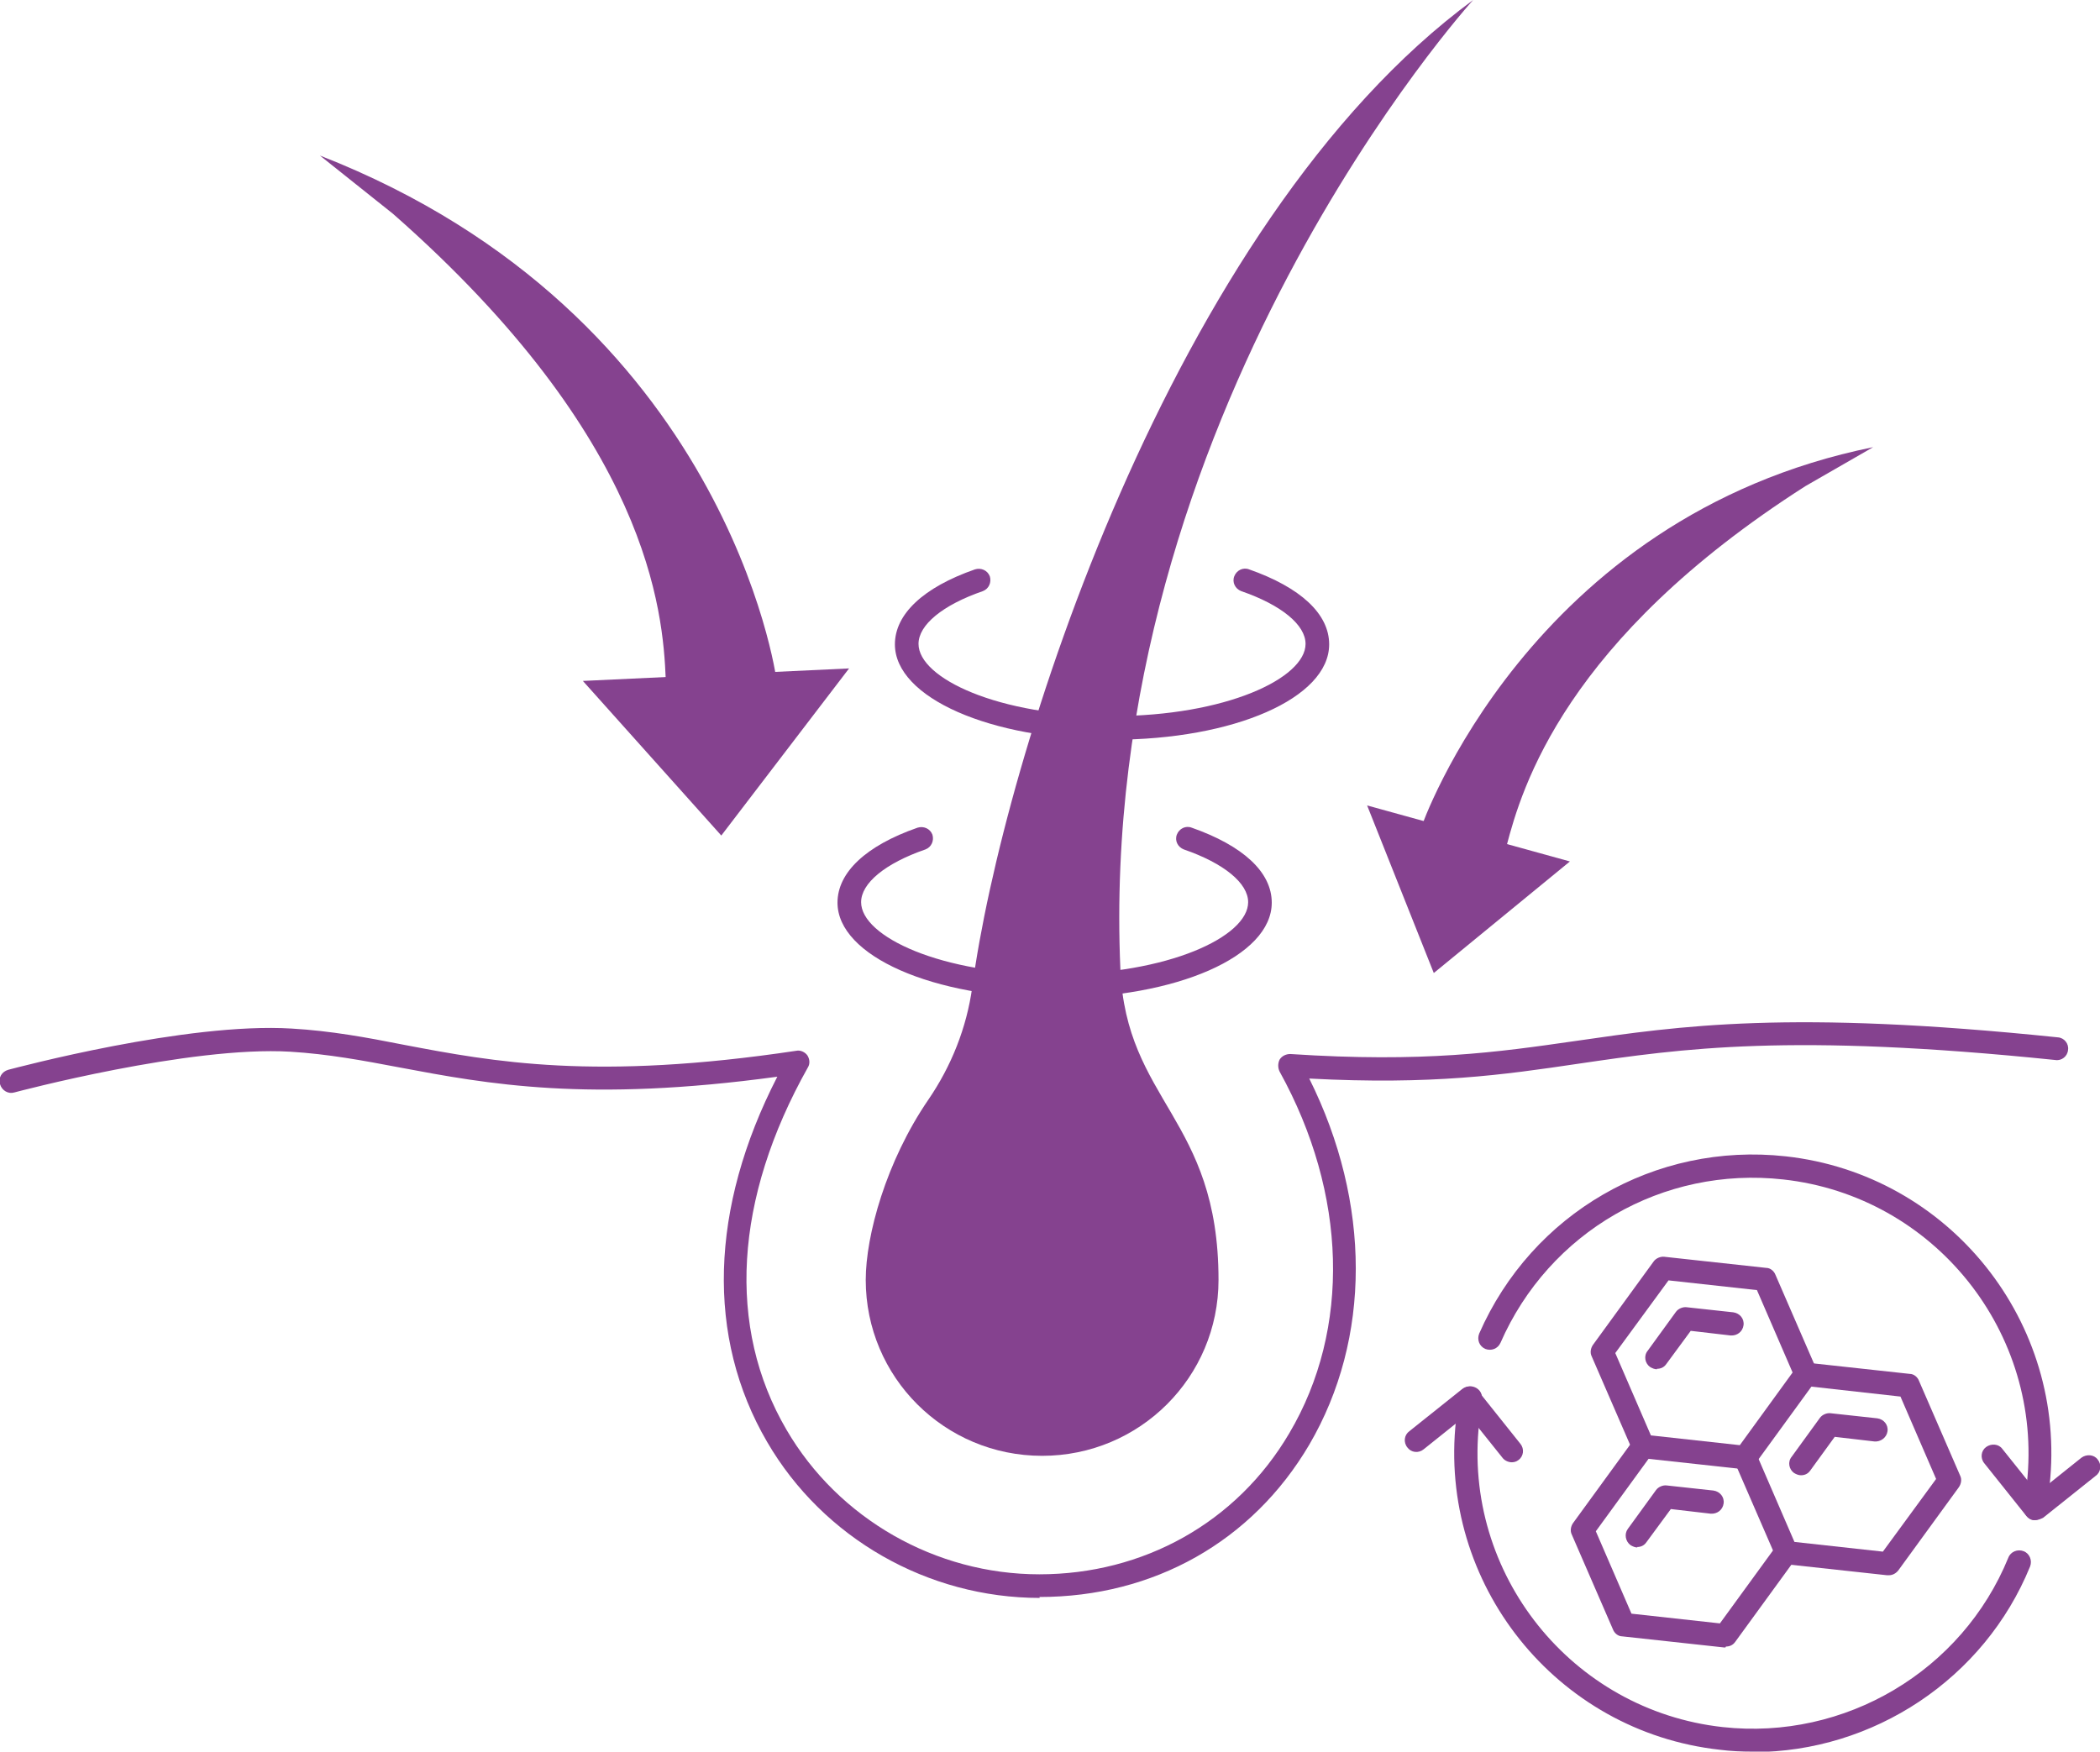<?xml version="1.0" encoding="UTF-8"?><svg id="_レイヤー_2" xmlns="http://www.w3.org/2000/svg" viewBox="0 0 45.36 37.84"><defs><style>.cls-1{fill:#85428f;}</style></defs><g id="PANTONE3517C"><path class="cls-1" d="M37.7,31.74s-.02,0-.03,0l-2.2-.24c-.09,0-.17-.07-.2-.15l-.89-2.05c-.04-.08-.02-.18.03-.25l1.31-1.8c.05-.07.15-.11.23-.1l2.2.24c.09,0,.17.07.2.15l.89,2.05c.04.08.02.17-.03.25l-1.31,1.8c-.05.07-.12.1-.2.1ZM35.67,31.01l1.91.21,1.14-1.57-.77-1.78-1.91-.21-1.15,1.57.77,1.78Z"/><path class="cls-1" d="M35.79,29.58c-.05,0-.1-.02-.15-.05-.11-.08-.14-.24-.05-.35l.61-.84c.05-.07.15-.11.23-.1l1.01.11c.14.02.24.14.22.28s-.14.23-.28.22l-.86-.1-.53.72c-.05.07-.12.1-.2.1Z"/><path class="cls-1" d="M35.37,33.43c-.05,0-.1-.02-.15-.05-.11-.08-.14-.24-.06-.35l.61-.84c.05-.07.15-.11.23-.1l1.01.11c.14.02.24.14.22.28-.02.14-.14.23-.28.22l-.86-.1-.53.72c-.05.07-.12.1-.2.1Z"/><path class="cls-1" d="M38.9,31.87c-.05,0-.1-.02-.15-.05-.11-.08-.14-.24-.05-.35l.61-.84c.05-.07.15-.11.23-.1l1.01.11c.14.02.24.14.22.28-.02.14-.15.23-.28.22l-.86-.1-.53.73c-.05.07-.12.1-.2.1Z"/><path class="cls-1" d="M40.79,34.03s-.02,0-.03,0l-2.2-.24c-.09,0-.17-.07-.2-.15l-.89-2.05c-.05-.13,0-.27.13-.33.13-.06.27,0,.33.13l.83,1.92,1.91.21,1.15-1.57-.77-1.78-2.06-.23c-.14-.02-.24-.14-.22-.28.02-.14.14-.24.28-.22l2.2.24c.09,0,.17.07.2.15l.89,2.05c.04.08.02.18-.03.25l-1.31,1.8c-.05.06-.12.1-.2.1Z"/><path class="cls-1" d="M37.27,35.59s-.02,0-.03,0l-2.2-.24c-.09,0-.17-.07-.2-.15l-.89-2.05c-.04-.08-.02-.18.03-.25l1.31-1.8c.08-.11.24-.14.35-.06.11.08.14.24.06.35l-1.23,1.69.77,1.78,1.91.21,1.23-1.69c.08-.11.24-.14.35-.06.11.08.14.24.06.35l-1.31,1.8c-.05.07-.12.1-.2.1Z"/><path class="cls-1" d="M43.97,32.84s-.02,0-.03,0c-.14-.02-.24-.14-.22-.28l.06-.51c.36-3.26-2-6.21-5.26-6.57-2.6-.29-5.06,1.13-6.11,3.53-.06.13-.2.18-.33.13-.13-.06-.18-.2-.13-.33,1.14-2.6,3.8-4.14,6.62-3.83,3.54.39,6.09,3.59,5.7,7.12l-.06.51c-.01.13-.12.22-.25.22Z"/><path class="cls-1" d="M37.85,37.84c-.23,0-.47-.01-.7-.04-3.54-.39-6.09-3.59-5.7-7.12l.06-.51c.01-.14.14-.24.28-.22.14.02.24.14.22.28l-.06.51c-.36,3.26,2,6.21,5.26,6.57,2.64.29,5.17-1.21,6.17-3.66.05-.13.2-.19.33-.14.13.05.19.2.14.33-.99,2.43-3.39,4.01-5.98,4.01Z"/><path class="cls-1" d="M32.66,31.59c-.07,0-.15-.03-.2-.09l-.76-.95-.95.76c-.11.09-.27.07-.35-.04-.09-.11-.07-.27.04-.35l1.14-.91c.05-.04.12-.06.18-.05.07,0,.13.04.17.09l.91,1.14c.09.11.07.27-.04.35-.05.04-.1.05-.16.05Z"/><path class="cls-1" d="M43.97,32.84s-.02,0-.03,0c-.07,0-.13-.04-.17-.09l-.91-1.14c-.09-.11-.07-.27.04-.35.11-.08.27-.07.35.04l.76.95.95-.76c.11-.08.27-.07.35.04.09.11.07.27-.04.35l-1.14.91s-.1.05-.16.05Z"/><path class="cls-1" d="M24.2,20.93c.12,2.87,2.12,3.22,2.12,6.72,0,2.1-1.7,3.8-3.81,3.8s-3.81-1.7-3.81-3.8c0-.96.44-2.56,1.35-3.89.5-.73.83-1.56.95-2.43.64-4.83,4.27-16.51,10.82-21.33,0,0-8.14,8.96-7.62,20.93Z"/><path class="cls-1" d="M22.77,21.56c-2.62,0-4.68-.91-4.68-2.06,0-.65.61-1.23,1.73-1.62.13-.04.27.02.32.15.04.13-.02.27-.15.32-.87.3-1.39.73-1.39,1.14,0,.74,1.72,1.56,4.18,1.56s4.18-.82,4.18-1.56c0-.41-.52-.84-1.39-1.14-.13-.05-.2-.19-.15-.32.05-.13.19-.2.32-.15,1.11.39,1.73.96,1.73,1.62,0,1.16-2.06,2.06-4.68,2.06Z"/><path class="cls-1" d="M24.01,15.98c-2.62,0-4.68-.91-4.68-2.06,0-.65.61-1.23,1.73-1.62.13-.04.27.02.32.15.04.13-.02.27-.15.32-.87.3-1.39.73-1.39,1.14,0,.74,1.72,1.56,4.18,1.56s4.18-.82,4.18-1.56c0-.41-.52-.84-1.39-1.14-.13-.05-.2-.19-.15-.32.05-.13.19-.2.32-.15,1.11.39,1.73.96,1.73,1.62,0,1.16-2.06,2.06-4.68,2.06Z"/><path class="cls-1" d="M22.46,34.52c-2.42,0-4.68-1.29-5.89-3.37-1.32-2.26-1.24-5.05.22-7.89-4.1.56-6.25.16-8.16-.2-.79-.15-1.54-.29-2.36-.34-2.17-.13-5.92.87-5.96.88-.13.04-.27-.04-.31-.18s.04-.27.18-.31c.16-.04,3.85-1.03,6.12-.89.85.05,1.61.19,2.42.35,1.94.37,4.14.78,8.48.13.09-.02.19.03.24.1.05.08.06.18.01.26-1.59,2.83-1.76,5.61-.46,7.83,1.12,1.92,3.22,3.12,5.46,3.12s4.26-1.11,5.4-3.05c1.33-2.25,1.25-5.17-.21-7.81-.04-.08-.04-.18,0-.26.05-.08.14-.12.23-.12,2.89.19,4.48-.04,6.15-.28,2.28-.33,4.63-.68,10.43-.08.14.01.24.14.22.27-.01.14-.14.24-.27.22-5.73-.59-8.06-.25-10.31.08-1.62.24-3.15.46-5.81.32,1.34,2.69,1.34,5.62,0,7.91-1.23,2.09-3.36,3.29-5.83,3.29Z"/><path class="cls-1" d="M14.38,14.67h2.39s-1.05-7.87-9.86-11.31l1.58,1.26c5.54,4.87,5.83,8.59,5.89,10.05Z"/><polygon class="cls-1" points="15.58 18.05 18.34 14.44 12.59 14.71 15.58 18.05"/><path class="cls-1" d="M32.54,18.27l-1.84-.4s2.31-6.7,9.76-8.21l-1.46.84c-5.2,3.32-6.13,6.52-6.46,7.78Z"/><polygon class="cls-1" points="30.97 21.02 29.53 17.4 33.91 18.61 30.97 21.02"/></g></svg>